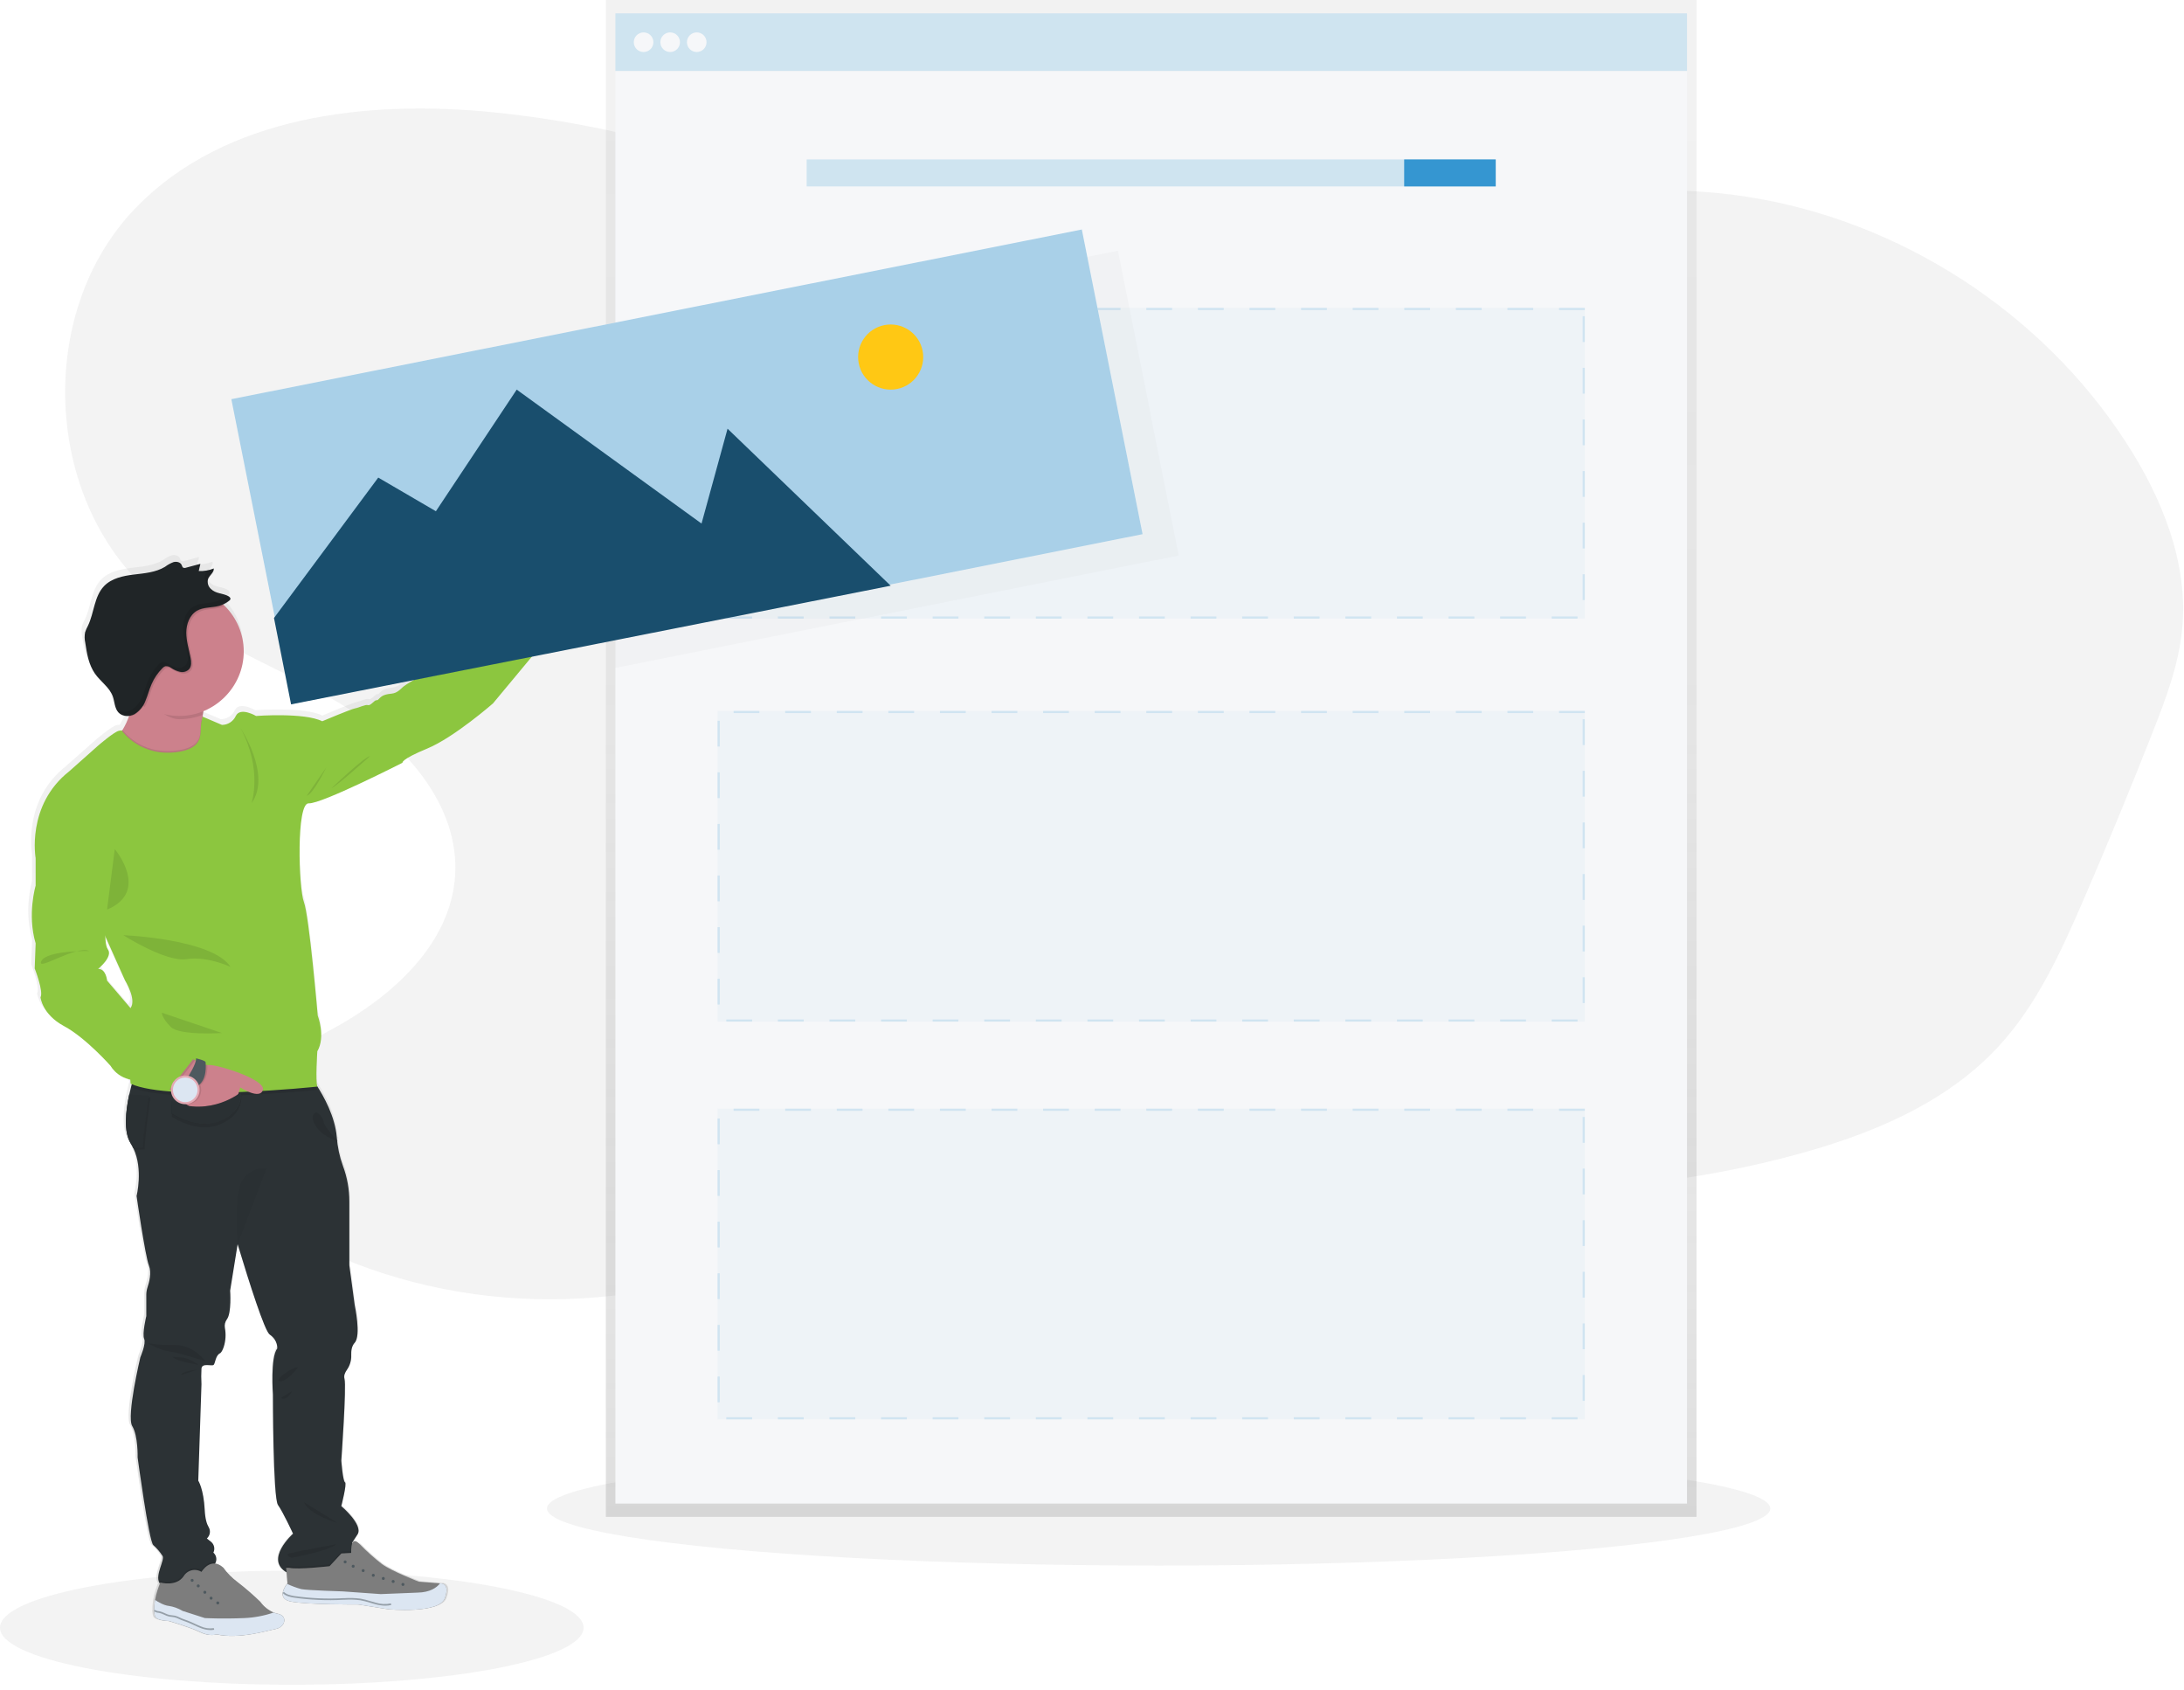 <svg clip-rule="evenodd" fill-rule="evenodd" stroke-linejoin="round" stroke-miterlimit="2" viewBox="0 0 327 253" xmlns="http://www.w3.org/2000/svg" xmlns:xlink="http://www.w3.org/1999/xlink"><linearGradient id="a"><stop offset="0" stop-color="#808080" stop-opacity=".25"/><stop offset=".54" stop-color="#808080" stop-opacity=".12"/><stop offset="1" stop-color="#808080" stop-opacity=".1"/></linearGradient><linearGradient id="b" gradientTransform="matrix(0 -227.053 227.053 0 172.364 227.053)" gradientUnits="userSpaceOnUse" x1="0" x2="1" xlink:href="#a" y1="0" y2="0"/><linearGradient id="c" gradientTransform="matrix(0 -164.173 164.173 0 45.677 244.873)" gradientUnits="userSpaceOnUse" x1="0" x2="1" xlink:href="#a" y1="0" y2="0"/><path d="m205.044 40.656c-13.607 8.606-31.258 8.046-46.723 3.573-15.464-4.474-29.674-12.453-44.737-18.12-12.652-4.755-25.863-7.866-39.307-9.257-19.205-1.986-40.653.431-54.033 14.345-14.901 15.497-13.759 43.45 2.36 57.669 8.197 7.235 18.934 10.785 28.293 16.434 9.36 5.648 18.024 15.03 17.232 25.934-.737 10.094-9.317 17.841-18.2 22.701-6.862 3.756-15.317 7.856-16.144 15.635-.802 7.528 6.308 13.428 13.096 16.781 22.14 10.943 49.423 10.837 71.479-.276 7.87-3.966 15.105-9.238 23.357-12.327 21.667-8.114 45.545.054 68.49 3.041 19.482 2.523 39.271 1.221 58.255-3.833 11.364-3.032 22.771-7.667 30.753-16.302 5.754-6.228 9.333-14.106 12.706-21.886 3.592-8.299 7.043-16.656 10.354-25.072 1.989-5.053 3.943-10.202 4.458-15.609.93-9.794-2.99-19.476-8.326-27.744-12.672-19.633-34.014-33.427-57.113-36.932s-47.589 3.344-65.516 18.319" fill="#c3c5c7" fill-opacity=".2" fill-rule="nonzero"/><ellipse cx="43.688" cy="243.638" fill="#c3c5c7" fill-opacity=".2" rx="43.688" ry="8.542"/><ellipse cx="173.474" cy="225.797" fill="#c3c5c7" fill-opacity=".2" rx="91.579" ry="8.542"/><path d="m236.177 143.285c.418 3.044 7.113 11.129 7.113 11.129s4.326-9.562 3.917-12.607c-.369-2.747-2.739-4.819-5.51-4.819-3.05 0-5.56 2.51-5.56 5.56 0 .247.017.495.05.74z" fill="#3596d1" fill-rule="nonzero"/><path d="m236.177 143.285c.418 3.044 7.113 11.129 7.113 11.129s4.326-9.562 3.917-12.607c-.369-2.747-2.739-4.819-5.51-4.819-3.05 0-5.56 2.51-5.56 5.56 0 .247.017.495.05.74z" fill-opacity=".25" fill-rule="nonzero"/><path d="m239.785 121.405c2.028 2.305 12.079 5.327 12.079 5.327s-1.699-10.357-3.724-12.665c-1.056-1.204-2.582-1.896-4.184-1.896-3.053 0-5.565 2.512-5.565 5.565 0 1.35.491 2.654 1.381 3.669z" fill="#3596d1" fill-rule="nonzero"/><path d="m228.086 144.472c1.609 2.617 11.004 7.293 11.004 7.293s.077-10.495-1.529-13.112c-1.01-1.645-2.807-2.65-4.738-2.65-3.049 0-5.559 2.51-5.559 5.56 0 1.027.284 2.034.822 2.909z" fill="#3596d1" fill-rule="nonzero"/><path d="m90.71 0h163.307v227.053h-163.307z" fill="url(#b)" fill-rule="nonzero"/><path d="m92.143 1.992h160.442v8.655h-160.442z" fill="#f6f7f9"/><path d="m92.143 1.992h160.442v8.655h-160.442z" fill="#3596d1" fill-opacity=".2"/><path d="m92.143 10.647h160.442v214.414h-160.442z" fill="#f6f7f9"/><circle cx="96.362" cy="6.318" fill="#f6f7f9" r="1.468"/><circle cx="100.34" cy="6.318" fill="#f6f7f9" r="1.468"/><circle cx="104.318" cy="6.318" fill="#f6f7f9" r="1.468"/><path d="m120.778 23.865h103.169v4.039h-103.169z" fill="#3596d1" fill-opacity=".2"/><path d="m210.239 23.865h13.708v4.039h-13.708z" fill="#3596d1"/><g fill="#3596d1" opacity=".2"><path d="m107.44 106.41h129.847v46.504h-129.847z" fill-opacity=".2"/><path d="m237.287 106.413h-3.862v.322h3.862zm-7.724 0h-3.862v.322h3.862zm-7.724 0h-3.863v.322h3.863zm-7.725 0h-3.862v.322h3.862zm-7.724 0h-3.862v.322h3.862zm-7.725 0h-3.862v.322h3.862zm-7.724 0h-3.862v.322h3.862zm-7.724 0h-3.863v.322h3.863zm-7.725 0h-3.862v.322h3.862zm-7.724 0h-3.862v.322h3.862zm-7.725 0h-3.862v.322h3.862zm-7.724 0h-3.862v.322h3.862zm-7.724 0h-3.863v.322h3.863zm-7.725 0h-3.862v.322h3.862zm-7.724 0h-3.863v.322h3.863zm-7.725 0h-3.862v.322h3.862zm-7.724 0h-3.862v.322h3.862zm-5.938 1.468h-.322v3.862h.322zm0 7.724h-.322v3.863h.322zm0 7.725h-.322v3.862h.322zm0 7.724h-.322v3.862h.322zm0 7.725h-.322v3.862h.322zm0 7.724h-.322v3.862h.322zm4.847 6.093h-3.862v.322h3.862zm7.724 0h-3.862v.322h3.862zm7.725 0h-3.863v.322h3.863zm7.724 0h-3.862v.322h3.862zm7.724 0h-3.862v.322h3.862zm7.725 0h-3.862v.322h3.862zm7.724 0h-3.862v.322h3.862zm7.725 0h-3.863v.322h3.863zm7.724 0h-3.862v.322h3.862zm7.724 0h-3.862v.322h3.862zm7.725 0h-3.862v.322h3.862zm7.724 0h-3.862v.322h3.862zm7.725 0h-3.862v.322h3.862zm7.724 0h-3.862v.322h3.862zm7.725 0h-3.863v.322h3.863zm7.724 0h-3.862v.322h3.862zm7.724 0h-3.862v.322h3.862zm1.088-6.315h-.322v3.862h.322zm0-7.724h-.322v3.862h.322zm0-7.725h-.322v3.862h.322zm0-7.724h-.322v3.862h.322zm0-7.725h-.322v3.863h.322zm0-7.724h-.322v3.862h.322z" fill-rule="nonzero"/></g><path d="m4.68 144.327s1.371 3.486.878 4.342c0 0 .248 2.575 3.57 4.342 3.321 1.767 7.08 5.993 7.08 5.993.66 1.063 1.734 1.806 2.961 2.047.033.405.055.643.055.643l.174.074c-.039.142-.077.29-.116.441-.09.351-.18.725-.264 1.111-.55 2.507-.882 5.616.229 7.364.152.236.287.482.405.737 1.5 3.18.473 7.171.473 7.171s1.313 9.05 1.886 10.518c.409 1.039.033 2.491-.222 3.247-.121.363-.184.744-.186 1.127v3.218s-.644 2.691-.322 3.425c.322.733-.573 2.774-.573 2.774s-2.134 8.886-1.233 10.354c.901 1.467.821 4.728.821 4.728s1.722 12.719 2.382 13.196c.537.477 1.006 1.026 1.393 1.631.388.606-1.171 2.881-.466 4.069.017.03.036.059.057.087-.128.321-.418 1.123-.576 1.734-.051.2-.103.454-.148.734-.09.541-.131 1.088-.125 1.635l-.052.045.055.048c.003.243.039.485.106.718.245.734 2.092.734 2.092.734s3.302.94 4.78 1.674c1.477.733 2.481.344 2.481.344 3.386.776 7.725-.57 9.047-.834 1.323-.263 1.828-1.956.203-2.285-.207-.042-.409-.104-.605-.183-.812-.35-1.516-.912-2.037-1.625-1.097-1.049-2.251-2.037-3.457-2.958-.829-.612-1.559-1.347-2.166-2.179-.335-.323-.763-.535-1.223-.605.308-.54.193-1.228-.274-1.639.286-.567.127-1.263-.376-1.651l-.608-.47.141-.164c.375-.437.425-1.07.122-1.561-.263-.441-.521-1.223-.589-2.594-.167-3.18-.984-4.403-.984-4.403l.492-14.515c-.045-.787-.045-1.576 0-2.362.081-.898 1.609-.322 1.844-.551.235-.228.287-1.406.943-1.735.232-.115.435-.524.596-1.004.288-.915.346-1.889.167-2.832-.081-.452.028-.919.303-1.287.74-.966.492-4.32.492-4.32l1.136-6.99c1.803 5.931 4.097 13.076 4.857 13.595 1.313.894 1.146 2.117 1.146 2.117-1.066 1.307-.644 6.933-.644 6.933s0 15.571.769 16.633 2.253 4.32 2.253 4.32-4.377 3.862-.965 5.835l.144 1.648c-.02.021-.038.045-.054.07-.319.393-.539.855-.644 1.349l-.023.026c-.061.521.168 1.033 1.13 1.248 2.301.509 10.341.47 10.341.47l4.506.712s7.725.733 8.594-1.651c.869-2.385-.676-2.253-.676-2.253h-.061l-3.219-.258s-4.081-1.571-5.581-2.652c-1.181-.913-2.298-1.908-3.341-2.977-.293-.046-.592.01-.849.158l-.361-.361.847-1.287c.846-1.468-2.475-4.242-2.475-4.242s.888-3.425.56-3.586c-.329-.161-.544-3.27-.544-3.27s.808-11.264.479-12.31c-.148-.477.087-.988.39-1.404.453-.635.679-1.405.643-2.185-.025-.644.074-1.374.538-1.873.985-1.062 0-5.626 0-5.626l-.818-6.035v-9.585c-.004-1.845-.346-3.674-1.007-5.397-.43-1.2-.709-2.449-.83-3.717l.273.08c-.109-.063-.207-.143-.289-.238-.017-.155-.036-.322-.049-.467-.26-3.019-1.86-5.951-2.983-7.679-.258-1.011.029-5.224.029-5.224 1.287-2.201.061-5.381.061-5.381s-1.288-15.043-2.092-17.122c-.805-2.08-1.169-14.983.74-14.86 1.909.122 14.213-6.115 14.213-6.115s-.306-.49 3.756-2.141 9.977-6.788 9.977-6.788l8.185-9.784c-.03.007-.061.007-.09 0l.167-.055c1.89-.561 3.454-1.904 4.294-3.688 1.416-3.109-1.42-7.316-3.277-9.205l-1.773-.953c-.473.39-.299 2.105-1.072 3.943-.641 1.638-1.178 3.315-1.609 5.021l-.084.322-.077-.142-4.303 3.409-4.062 3.302s-8.986 4.342-10.093 5.442c-1.107 1.101-1.478.795-2.459 1.04-.982.244-1.111.917-1.416.856-.306-.061-.863.856-1.288.734-.425-.123-1.351.367-1.969.489s-4.989 1.976-4.989 1.976c-2.71-1.345-10.032-.795-10.032-.795s-2.401-1.406-3.077 0c-.378.814-1.195 1.339-2.092 1.346l-2.919-1.243c0-.077 0-.158.022-.235v-.048c.023-.184.052-.357.081-.525 3.69-1.461 6.127-5.047 6.127-9.016 0-2.54-.998-4.981-2.777-6.793l-.254-.245c.299-.14.581-.315.84-.521.084-.054.147-.134.18-.228.018-.066.008-.135-.026-.194-.05-.159-.168-.29-.321-.357-.889-.479-1.87-.322-2.64-1.091-.177-.175-.314-.387-.402-.621-.085-.251-.085-.524 0-.776.216-.573.911-.965.869-1.583h-.029v-.106c-.729.294-1.513.428-2.298.392l.145-.644h.055l.077-.341-.055.016.023-.109-2.163.579c-.157.068-.338.057-.486-.029-.082-.097-.139-.213-.167-.338-.187-.453-.789-.598-1.262-.469-.46.173-.894.41-1.288.704-1.4.853-3.109.966-4.737 1.172-1.629.206-3.36.557-4.506 1.728-1.519 1.564-1.5 4.027-2.449 5.987-.178.313-.324.644-.435.988-.098.516-.089 1.048.026 1.561.232 1.506.486 3.07 1.287 4.361l-.087-.103c.097.169.204.337.322.502.576.811 1.387 1.471 2.002 2.253-.038-.074-.087-.142-.129-.216.346.394.619.846.805 1.336.212.605.258 1.287.512 1.86.085.224.209.431.367.612.407.41.984.608 1.557.534-.265.695-.588 1.367-.965 2.008l-.048.084c-.163-.007-.326.011-.483.055-.715.132-3.161 2.233-3.161 2.233l-4.367 3.863c-6.585 5.149-5.108 13.147-5.108 13.147v4.055s-1.287 4.342 0 8.69zm9.617.062s2.278-1.835 1.477-2.936c-.258-.354-.361-1.097-.383-1.931l2.967 6.592s1.787 2.874.863 4.158v.022l-3.54-4.119s-.152-1.786-1.384-1.786z" fill="url(#c)" fill-rule="nonzero"/><path d="m78.223 92.133 1.931 3.769c.615-.052 1.221-.179 1.805-.377 1.87-.561 3.414-1.896 4.239-3.666 1.732-3.83-2.977-9.333-4.313-10.054s-.73 1.458-1.731 3.862c-.63 1.628-1.155 3.294-1.574 4.989-.219.875-.357 1.477-.357 1.477z" fill="#cc818c" fill-rule="nonzero"/><path d="m16.575 111.727 3.1 4.619s14.644 6.987 11.85-1.214c-1.232-3.614-1.38-6.263-1.158-8.091.001-.017.001-.034 0-.051.289-2.289 1.152-3.283 1.152-3.283s-14.277-7.306-12.153-2.308c.442 1.037.623 2.166.528 3.289-.178 1.614-.703 3.17-1.539 4.561-.507.884-1.104 1.715-1.78 2.478z" fill="#cc818c" fill-rule="nonzero"/><path d="m21.014 203.158s-2.109 8.829-1.217 10.3c.892 1.47.808 4.699.808 4.699s1.702 12.639 2.353 13.125c.529.471.993 1.013 1.377 1.609s-1.159 2.861-.463 4.042c.105.185.267.33.463.412 1.085.457 5.095-1.573 7.38-2.819.286-.155.502-.413.605-.721.176-.497.028-1.054-.37-1.4.28-.564.123-1.254-.373-1.641l-.599-.467.138-.164c.369-.436.419-1.063.123-1.552-.264-.437-.518-1.213-.586-2.574-.161-3.158-.966-4.374-.966-4.374l.48-14.435c-.044-.783-.044-1.567 0-2.35.081-.891 1.58-.302 1.825-.547s.28-1.397.93-1.722c.229-.116.428-.521.589-.998.283-.91.339-1.876.164-2.813-.083-.452.026-.918.3-1.287.727-.966.486-4.294.486-4.294l1.12-6.945c1.779 5.893 4.045 12.993 4.795 13.518 1.288.891 1.133 2.105 1.133 2.105-1.052 1.287-.644 6.89-.644 6.89s0 15.472.76 16.527c.759 1.056 2.253 4.291 2.253 4.291s-4.342 3.862-.927 5.812l.035.023c3.486 1.931 10.699-3.483 10.699-3.483l-.757-.753-.219-.222.837-1.287c.837-1.458-2.443-4.213-2.443-4.213s.876-3.405.554-3.566-.554-3.241-.554-3.241.795-11.181.474-12.231c-.149-.473.083-.965.383-1.393.443-.635.662-1.4.621-2.173-.023-.643.074-1.364.534-1.86.966-1.056 0-5.591 0-5.591l-.811-5.996v-9.539c.004-1.831-.323-3.648-.966-5.362-.5-1.389-.809-2.84-.917-4.313-.264-3.071-1.931-6.057-3.025-7.757-.589-.898-1.027-1.438-1.027-1.438l-25.922-1.014s-.425 1.152-.833 2.761c-.091.348-.181.718-.264 1.104-.541 2.491-.869 5.578.228 7.316.149.235.283.48.399.734 1.484 3.157.47 7.125.47 7.125s1.288 8.993 1.86 10.451c.403 1.033.033 2.475-.218 3.218-.12.362-.182.74-.184 1.12v3.19s-.644 2.675-.322 3.402-.569 2.761-.569 2.761z" fill="#2c3235" fill-rule="nonzero"/><path d="m19.823 171.398c.145.231.276.471.392.718l1.462-.084c-.142-.75.853-7.798.853-7.798l-2.939-.164c-.541 2.504-.869 5.59.232 7.328z" fill-opacity=".1" fill-rule="nonzero"/><path d="m19.572 171.15c.149.236.282.481.399.734l1.461-.083c-.142-.75.85-7.799.85-7.799l-2.939-.167c-.534 2.488-.862 5.581.229 7.315z" fill="#2c3235" fill-rule="nonzero"/><path d="m19.572 171.15c.149.236.282.481.399.734l1.461-.083c-.142-.75.85-7.799.85-7.799l-2.939-.167c-.534 2.488-.862 5.581.229 7.315z" fill-opacity=".05" fill-rule="nonzero"/><path d="m23.872 236.933c.105.185.267.33.463.412 1.085.457 5.095-1.573 7.38-2.819.286-.155.502-.413.605-.721-1.287-.238-2.153 1.21-2.153 1.21-.306-.189-.658-.29-1.018-.29-.676 0-1.304.355-1.653.934-1.117 1.641-3.505.949-3.505.949s-.049.129-.119.325z" fill-opacity=".1" fill-rule="nonzero"/><path d="m23.199 241.903c.245.727 2.066.727 2.066.727s3.264.934 4.722 1.664c1.458.731 2.449.341 2.449.341 3.341.773 7.638-.566 8.931-.827 1.294-.261 1.803-1.931.203-2.253-.205-.042-.405-.103-.598-.183-.796-.349-1.484-.905-1.993-1.61-1.082-1.046-2.221-2.032-3.411-2.954-.821-.608-1.543-1.338-2.141-2.166-1.902-1.68-3.26.644-3.26.644-.306-.19-.658-.29-1.018-.29-.676 0-1.304.355-1.653.933-1.117 1.638-3.505.946-3.505.946s-.428 1.098-.628 1.886c-.051.2-.103.451-.148.731-.129.805-.196 1.864-.016 2.411z" fill="#7d7d7d" fill-rule="nonzero"/><circle cx="28.77" cy="236.554" fill="#4e595f" r=".222"/><circle cx="30.672" cy="238.337" fill="#4e595f" r=".222"/><circle cx="32.607" cy="239.936" fill="#4e595f" r=".222"/><circle cx="31.606" cy="239.222" fill="#4e595f" r=".222"/><circle cx="29.681" cy="237.387" fill="#4e595f" r=".222"/><g fill-rule="nonzero"><path d="m23.199 241.903c.245.727 2.066.727 2.066.727s3.264.934 4.722 1.664c1.458.731 2.449.341 2.449.341 3.341.773 7.638-.566 8.931-.827 1.294-.261 1.803-1.931.203-2.253-.205-.042-.405-.103-.598-.183-1.415.484-2.891.764-4.384.83-3.302.142-5.916 0-5.916 0l-3.34-1.075c-.634-.382-1.336-.636-2.067-.747-.708-.07-1.574-.579-2.05-.891-.129.808-.196 1.867-.016 2.414z" fill="#dce6f2"/><path d="m31.516 243.998c.186 0 .371-.018.553-.055l-.048-.238c-.68.103-1.376.006-2.002-.28-.299-.116-.595-.257-.885-.393-.341-.16-.695-.321-1.056-.46l-.322-.116c-.18-.061-.367-.122-.54-.196-.103-.042-.2-.09-.3-.138-.237-.125-.489-.22-.75-.284-.135-.026-.271-.044-.408-.054-.125-.009-.248-.024-.37-.045-.243-.06-.479-.147-.702-.261-.24-.122-.492-.216-.753-.28l-.18-.029c-.191-.005-.374-.072-.522-.193l-.18.164c.183.163.418.257.663.267l.171.029c.242.063.477.15.701.261.239.123.492.217.753.28.132.024.265.04.399.048.128.01.255.027.38.052.242.06.476.15.695.267.1.048.203.096.306.138.184.081.377.145.56.206l.322.113c.351.128.698.293 1.036.45.338.158.593.28.902.399.499.214 1.034.332 1.577.348z" fill="#4e595f" fill-opacity=".5"/><path d="m30.733 203.744s-1.68-2.43-4.557-2.41c-2.877.019-4.11-.322-4.11-.322s1.841 1.094 3.119 1.236c1.278.141 5.548 1.496 5.548 1.496z" fill-opacity=".1"/><path d="m29.762 204.301s-1.52-1.052-2.389-1.094-1.609-.123-1.609-.123c.408.285.859.502 1.336.644.718.219 2.662.573 2.662.573z" fill-opacity=".1"/><path d="m29.436 205.041s-2.288.18-2.307.789" fill-opacity=".1"/><path d="m50.756 170.88c-.119.023-2.166-2.124-2.308-2.977-.113-.536-.434-1.006-.891-1.307-.458-.3-1.317.528-.142 2.144 1.175 1.615 3.341 2.14 3.341 2.14z" fill-opacity=".1"/><path d="m19.372 101.399c.467 1.101.876 1.184.789 2.253.543.574 1.167 1.066 1.854 1.458 1.448.859 3.025 2.543 4.827 2.543 1.212.003 2.413-.223 3.541-.667.289-2.288 1.152-3.283 1.152-3.283s-14.287-7.302-12.163-2.304z" fill-opacity=".1"/><path d="m17.184 97.511c0 5.297 4.358 9.656 9.655 9.656s9.656-4.359 9.656-9.656-4.359-9.655-9.656-9.655-9.655 4.358-9.655 9.655z" fill="#cc818c"/><path d="m16.575 111.727 3.1 4.619s14.644 6.987 11.85-1.214c-1.232-3.614-1.38-6.263-1.158-8.091h-.023c-.174.606-.272 1.23-.293 1.86-.045 1.262-.077 2.855-3.218 3.383-5.214.879-8.018-2.385-8.507-3.025-.499.879-1.085 1.706-1.751 2.468z" fill-opacity=".1"/><path d="m78.223 92.133 1.931 3.769c.615-.052 1.221-.179 1.805-.377l.168-.203c-.789.303-3.464-4.74-3.464-4.74l-.083.067c-.219.882-.357 1.484-.357 1.484z" fill-opacity=".1"/><path d="m19.614 162.734c6.253 2.713 27.891.399 27.891.399-.067-.23-.104-.468-.109-.708-.589-.898-1.027-1.439-1.027-1.439l-25.922-1.013s-.425 1.152-.833 2.761z" fill-opacity=".1"/><path d="m30.341 107.273 2.896 1.236c.889-.007 1.697-.531 2.067-1.339.669-1.397 3.038 0 3.038 0s7.232-.547 9.903.791c0 0 4.316-1.824 4.925-1.931.608-.106 1.519-.608 1.931-.486.412.123.965-.791 1.287-.73s.425-.608 1.4-.85c.975-.241 1.336.061 2.43-1.033 1.095-1.094 9.978-5.407 9.978-5.407l3.984-3.296 4.252-3.402s2.674 5.044 3.466 4.738l-8.082 9.723s-5.835 5.104-9.845 6.759c-4.01 1.654-3.705 2.124-3.705 2.124s-12.153 6.199-14.039 6.077c-1.886-.123-1.519 12.7-.727 14.766s2.073 17 2.073 17 1.213 3.161-.061 5.349c0 0-.303 4.506 0 5.285 0 0-21.774 2.33-27.953-.425 0 0-.911-10.087 0-11.361.911-1.275-.85-4.133-.85-4.133l-3.888-8.69-9.478-9.539s-1.458-7.96 5.043-13.064l4.306-3.827s2.414-2.089 3.119-2.221.448 0 .448 0 2.813 4.104 8.587 3.132c3.128-.528 3.163-2.124 3.218-3.383.017-.63.11-1.256.277-1.863z" fill="#8cc63f"/><path d="m18.461 139.982s13.367.548 16.041 4.741c0 0-3.463-1.641-6.562-1.155-3.1.486-9.479-3.586-9.479-3.586z" fill-opacity=".1"/><path d="m33.225 154.627s-6.318.424-7.657-.911c-1.339-1.336-1.339-2.128-1.339-2.128z" fill-opacity=".1"/><path d="m17.184 127.102s5.349 6.318-1.156 9.054z" fill-opacity=".1"/><path d="m48.841 114.888s-1.931 3.968-2.916 4.232z" fill-opacity=".1"/><path d="m55.403 113.185s-4.86 4.377-5.77 4.802c0 0 5.043-4.802 5.77-4.802z" fill-opacity=".1"/><path d="m36.021 108.995s4.677 6.987 1.639 11.239c0 0 1.702-5.044-1.639-11.239z" fill-opacity=".1"/><path d="m24.229 161.92 1.429 1.345.199.187 1.658 1.564c.119.09.235.18.351.261 6.743 4.827 8.094-2.508 8.094-2.508s2.977 1.932 3.402.364c.425-1.567-6.916-3.827-8.02-3.704-.097.011-.196.011-.293 0-.53-.092-1.04-.273-1.51-.535l-.321-.177c-.615-.344-1.091-.685-1.091-.685z" fill="#cc818c"/><path d="m16.942 97.511c-.002 3.402 1.795 6.564 4.719 8.304.134-.226.253-.46.354-.702.347-.811.556-1.674.907-2.481.388-.884.94-1.687 1.626-2.366.114-.134.262-.237.428-.296.317-.043.637.046.888.245.409.277.864.478 1.345.592.491.107 1.003-.048 1.352-.409.377-.451.322-1.11.216-1.686-.239-1.259-.644-2.495-.644-3.773 0-1.277.486-2.658 1.609-3.289.966-.56 2.198-.418 3.286-.718.169-.045.335-.102.496-.17-1.817-1.869-4.316-2.925-6.923-2.925-5.297 0-9.656 4.359-9.656 9.655v.029z" fill-opacity=".1"/><path d="m34.174 89.227c.177.093.367.26.322.453-.032.093-.094.173-.177.226-.449.365-.97.632-1.529.785-1.088.296-2.308.158-3.289.715-1.111.643-1.609 2.011-1.609 3.289s.399 2.517.643 3.772c.11.576.164 1.236-.212 1.686-.348.363-.861.518-1.352.409-.482-.112-.939-.311-1.348-.589-.249-.199-.569-.289-.886-.248-.165.063-.313.164-.431.296-.679.683-1.225 1.486-1.609 2.369-.354.805-.563 1.667-.908 2.479-.303.834-.875 1.545-1.625 2.021-.769.425-1.841.392-2.433-.258s-.551-1.564-.831-2.359c-.482-1.377-1.831-2.253-2.674-3.431-.943-1.339-1.217-3.022-1.461-4.638-.115-.51-.124-1.038-.026-1.551.111-.341.254-.671.428-.985.936-1.931.92-4.39 2.42-5.944 1.123-1.166 2.832-1.523 4.442-1.719 1.609-.196 3.295-.322 4.676-1.162.387-.294.814-.53 1.268-.702.467-.128 1.059 0 1.243.467.029.124.086.239.167.338.146.084.323.094.476.026l2.141-.573-.245 1.078c.77.035 1.539-.098 2.253-.389.042.608-.644 1.004-.859 1.573-.154.532.009 1.108.418 1.481.763.756 1.732.615 2.607 1.085z" fill="#202527"/><path d="m42.845 234.41.087.966.035.022c3.486 1.931 10.698-3.482 10.698-3.482l-.756-.753c-.244.279-.36.648-.322 1.017l-1.471.08-1.763 1.902s-4.764.554-6.054.245z" fill-opacity=".1"/><path d="m43.453 239.705c2.269.505 10.212.466 10.212.466l4.455.708s7.634.728 8.484-1.641c.849-2.369-.67-2.227-.67-2.227h-.058l-3.18-.258s-4.029-1.561-5.51-2.636c-1.167-.908-2.271-1.897-3.302-2.958-1.031-1.06-1.326-.257-1.303 1.288l-1.471.08-1.764 1.906s-4.763.55-6.054.241h-.447l.206 2.35-.058.07c-.296.358-1.564 2.15.46 2.611z" fill="#7d7d7d"/></g><circle cx="51.676" cy="233.795" fill="#4e595f" r=".222"/><circle cx="57.389" cy="236.274" fill="#4e595f" r=".222"/><circle cx="60.331" cy="237.165" fill="#4e595f" r=".222"/><circle cx="55.889" cy="235.8" fill="#4e595f" r=".222"/><circle cx="58.866" cy="236.721" fill="#4e595f" r=".222"/><circle cx="54.373" cy="235.096" fill="#4e595f" r=".222"/><circle cx="52.877" cy="234.445" fill="#4e595f" r=".222"/><path d="m43.453 239.705c2.269.505 10.212.466 10.212.466l4.455.708s7.634.728 8.484-1.641c.849-2.369-.67-2.227-.67-2.227h-.058c-.489.627-1.464 1.345-3.382 1.38l-5.491.222-5.69-.405s-5.327-.161-6.196-.341c-.73-.198-1.441-.459-2.124-.782-.296.367-1.564 2.159.46 2.62z" fill="#dce6f2" fill-rule="nonzero"/><path d="m57.688 240.348c.305.002.607-.036.902-.112l-.065-.235c-.747.161-1.523.125-2.253-.103-.27-.068-.537-.148-.801-.229-.487-.154-.982-.279-1.484-.373-.815-.106-1.639-.129-2.459-.071h-.174c-2.436.128-4.88.02-7.296-.322-.544-.09-1.162-.219-1.558-.624l-.173.167c.447.46 1.11.602 1.692.695 2.432.347 4.892.455 7.345.322h.174c.804-.057 1.611-.033 2.411.071.491.091.975.214 1.451.367.27.08.541.158.811.228.481.135.978.209 1.477.219z" fill="#4e595f" fill-opacity=".5" fill-rule="nonzero"/><path d="m24.229 161.92 1.429 1.345 3.54-4.551c-.614-.344-1.091-.685-1.091-.685z" fill-opacity=".1" fill-rule="nonzero"/><path d="m8.13 124.611-2.794 3.888v4.071s-1.287 4.313 0 8.629l-.141 3.766s1.355 3.463.869 4.316c0 0 .244 2.552 3.524 4.312 3.28 1.761 6.987 5.971 6.987 5.971s1.4 2.674 5.166 2.066l3.585 1.519 4.133-5.285-5.591-3.038s-1.931-2.613-3.099-2.491l-4.738-5.545s-.119-1.764-1.335-1.764c0 0 2.253-1.822 1.458-2.916s-.123-5.954-.123-5.954z" fill="#8cc63f" fill-rule="nonzero"/><path d="m13.357 142.351s-6.383-.119-7.171 1.519c-.789 1.639 5.227-2.43 7.171-1.519z" fill-opacity=".1" fill-rule="nonzero"/><path d="m25.832 163.133c-.002.108.007.216.025.322.151 1.004.995 1.771 2.009 1.825h.116c1.176 0 2.143-.968 2.143-2.144v-.003c.001-.238-.04-.474-.119-.698 1.014-.815 1.069-2.279 1.043-3.01-.53-.091-1.04-.272-1.51-.534-.265.759-.62 1.483-1.058 2.156-.167-.04-.338-.061-.509-.061-1.174 0-2.14.966-2.14 2.141z" fill-opacity=".1" fill-rule="nonzero"/><path d="m29.346 158.415s1.439.322 1.439.586c0 .263.322 2.635-1.258 3.607-1.581.972-1.417-1.358-1.417-1.358s1.359-2.085 1.236-2.835z" fill="#4e595f" fill-rule="nonzero"/><circle cx="27.737" cy="163.133" fill="#e4aab4" r="2.147"/><circle cx="27.737" cy="163.133" fill="#dce6f2" r="1.844"/><path d="m36.102 163.963s-4.538 3.769-10.37 1.378v1.825s3.888 2.671 7.402 1.052c3.515-1.619 2.968-4.255 2.968-4.255z" fill-opacity=".1" fill-rule="nonzero"/><path d="m36.102 163.477s-4.538 3.766-10.37 1.378v1.822s3.888 2.674 7.402 1.055c3.515-1.619 2.968-4.255 2.968-4.255z" fill-opacity=".1" fill-rule="nonzero"/><path d="m36.102 163.477s-4.538 3.766-10.37 1.378v1.822s3.888 2.674 7.402 1.055c3.515-1.619 2.968-4.255 2.968-4.255z" fill="#2c3235" fill-rule="nonzero"/><path d="m35.986 163.477s-4.538 3.766-10.37 1.378v1.822s3.888 2.674 7.403 1.055c3.514-1.619 2.967-4.255 2.967-4.255z" fill-opacity=".05" fill-rule="nonzero"/><path d="m50.36 231.147s-6.077 1.116-6.968 1.358c-.892.241.244.669.244.669s5.546-.994 6.724-2.027z" fill-opacity=".1" fill-rule="nonzero"/><path d="m50.502 227.928c-.1 0-4.13-1.136-5.002-3.08" fill-opacity=".1" fill-rule="nonzero"/><path d="m44.621 204.674s-1.631 2.147-2.687 2.089 1.728-2.169 2.687-2.089z" fill-opacity=".1" fill-rule="nonzero"/><path d="m43.711 208.24s-.689 1.52-1.703 1.034" fill-opacity=".1" fill-rule="nonzero"/><path d="m39.89 174.881-4.309 11.364s-.609-7.312.675-9.501c.746-1.272 2.166-2 3.634-1.863z" fill-opacity=".05" fill-rule="nonzero"/><g fill-rule="nonzero" opacity=".1"><path d="m29.282 84.84.039-.164.692-.187-.078.341c-.217.016-.435.019-.653.01z"/><path d="m31.184 87.572-.071-.067c-.41-.373-.573-.949-.418-1.481.085-.199.201-.384.344-.547.342-.066.676-.165.998-.296.042.608-.644 1.004-.856 1.574-.092.265-.091.553.003.817z"/><path d="m19.694 106.252c.744-.477 1.31-1.188 1.609-2.021.345-.808.557-1.67.908-2.478.383-.883.929-1.685 1.609-2.366.116-.133.265-.236.431-.296.317-.044.639.045.889.245.408.278.864.478 1.345.589.49.11 1.004-.044 1.352-.406.376-.45.322-1.113.212-1.689-.235-1.256-.643-2.495-.643-3.772 0-1.278.482-2.656 1.593-3.287.981-.56 2.201-.421 3.289-.717.558-.152 1.079-.418 1.529-.782l.084-.078c.091.036.18.078.267.126.173.093.363.261.321.454-.035.092-.098.171-.18.225-.449.365-.97.633-1.529.785-1.087.296-2.307.155-3.289.715-1.11.644-1.609 2.011-1.593 3.289s.396 2.517.644 3.772c.109.576.164 1.236-.213 1.687-.348.362-.861.517-1.352.408-.48-.112-.936-.312-1.345-.588-.25-.2-.571-.29-.888-.248-.166.061-.314.163-.431.296-.68.682-1.226 1.486-1.61 2.369-.35.804-.563 1.667-.907 2.478-.299.832-.865 1.541-1.61 2.018-.772.428-1.841.396-2.436-.258-.157-.179-.281-.385-.364-.608.67.506 1.583.561 2.308.138z"/><path d="m16.218 103.163c-.608-.766-1.406-1.423-1.976-2.231-.116-.159-.224-.324-.322-.495.744.936 1.751 1.693 2.298 2.726z"/></g><path d="m176.48 83.15-84.337 16.817v-47.422l75.245-15.004z" fill-opacity=".02" fill-rule="nonzero"/><g fill="#3596d1" opacity=".2"><path d="m107.44 46.086h129.847v46.504h-129.847z" fill-opacity=".2"/><path d="m237.287 46.089h-3.862v.322h3.862zm-7.724 0h-3.862v.322h3.862zm-7.724 0h-3.863v.322h3.863zm-7.725 0h-3.862v.322h3.862zm-7.724 0h-3.862v.322h3.862zm-7.725 0h-3.862v.322h3.862zm-7.724 0h-3.862v.322h3.862zm-7.724 0h-3.863v.322h3.863zm-7.725 0h-3.862v.322h3.862zm-7.724 0h-3.862v.322h3.862zm-7.725 0h-3.862v.322h3.862zm-7.724 0h-3.862v.322h3.862zm-7.724 0h-3.863v.322h3.863zm-7.725 0h-3.862v.322h3.862zm-7.724 0h-3.863v.322h3.863zm-7.725 0h-3.862v.322h3.862zm-7.724 0h-3.862v.322h3.862zm-5.938 1.471h-.322v3.862h.322zm0 7.724h-.322v3.862h.322zm0 7.725h-.322v3.862h.322zm0 7.724h-.322v3.862h.322zm0 7.724h-.322v3.863h.322zm0 7.725h-.322v3.862h.322zm4.847 6.093h-3.862v.321h3.862zm7.724 0h-3.862v.321h3.862zm7.725 0h-3.863v.321h3.863zm7.724 0h-3.862v.321h3.862zm7.724 0h-3.862v.321h3.862zm7.725 0h-3.862v.321h3.862zm7.724 0h-3.862v.321h3.862zm7.725 0h-3.863v.321h3.863zm7.724 0h-3.862v.321h3.862zm7.724 0h-3.862v.321h3.862zm7.725 0h-3.862v.321h3.862zm7.724 0h-3.862v.321h3.862zm7.725 0h-3.862v.321h3.862zm7.724 0h-3.862v.321h3.862zm7.725 0h-3.863v.321h3.863zm7.724 0h-3.862v.321h3.862zm7.724 0h-3.862v.321h3.862zm1.088-6.315h-.322v3.862h.322zm0-7.725h-.322v3.863h.322zm0-7.724h-.322v3.862h.322zm0-7.724h-.322v3.862h.322zm0-7.725h-.322v3.862h.322zm0-7.724h-.322v3.862h.322z" fill-rule="nonzero"/></g><g fill="#3596d1" opacity=".2"><path d="m107.44 165.949h129.847v46.504h-129.847z" fill-opacity=".2"/><path d="m237.287 165.953h-3.862v.321h3.862zm-7.724 0h-3.862v.321h3.862zm-7.724 0h-3.863v.321h3.863zm-7.725 0h-3.862v.321h3.862zm-7.724 0h-3.862v.321h3.862zm-7.725 0h-3.862v.321h3.862zm-7.724 0h-3.862v.321h3.862zm-7.724 0h-3.863v.321h3.863zm-7.725 0h-3.862v.321h3.862zm-7.724 0h-3.862v.321h3.862zm-7.725 0h-3.862v.321h3.862zm-7.724 0h-3.862v.321h3.862zm-7.724 0h-3.863v.321h3.863zm-7.725 0h-3.862v.321h3.862zm-7.724 0h-3.863v.321h3.863zm-7.725 0h-3.862v.321h3.862zm-7.724 0h-3.862v.321h3.862zm-5.938 1.467h-.322v3.862h.322zm0 7.725h-.322v3.862h.322zm0 7.724h-.322v3.862h.322zm0 7.724h-.322v3.863h.322zm0 7.725h-.322v3.862h.322zm0 7.724h-.322v3.862h.322zm4.847 6.093h-3.862v.322h3.862zm7.724 0h-3.862v.322h3.862zm7.725 0h-3.863v.322h3.863zm7.724 0h-3.862v.322h3.862zm7.724 0h-3.862v.322h3.862zm7.725 0h-3.862v.322h3.862zm7.724 0h-3.862v.322h3.862zm7.725 0h-3.863v.322h3.863zm7.724 0h-3.862v.322h3.862zm7.724 0h-3.862v.322h3.862zm7.725 0h-3.862v.322h3.862zm7.724 0h-3.862v.322h3.862zm7.725 0h-3.862v.322h3.862zm7.724 0h-3.862v.322h3.862zm7.725 0h-3.863v.322h3.863zm7.724 0h-3.862v.322h3.862zm7.724 0h-3.862v.322h3.862zm1.088-6.315h-.322v3.862h.322zm0-7.724h-.322v3.862h.322zm0-7.725h-.322v3.862h.322zm0-7.724h-.322v3.862h.322zm0-7.725h-.322v3.863h.322zm0-7.724h-.322v3.862h.322z" fill-rule="nonzero"/></g><path d="m161.977 34.352-127.339 25.399 9.096 45.605 127.339-25.398z" fill="#f6f7f9"/><path d="m161.977 34.352-127.339 25.399 9.096 45.605 127.339-25.398z" fill="#3596d1" fill-opacity=".4"/><path d="m133.355 87.674-24.422-23.504-3.896 14.199-27.673-20.048-12.101 18.204-8.63-5.037-15.61 21.016 2.557 12.928z" fill="#194e6d" fill-rule="nonzero"/><path d="m132.409 48.664c2.639-.522 5.206 1.197 5.728 3.836s-1.197 5.206-3.837 5.728c-2.639.522-5.205-1.197-5.727-3.836s1.196-5.206 3.836-5.728z" fill="#ffc814"/></svg>
